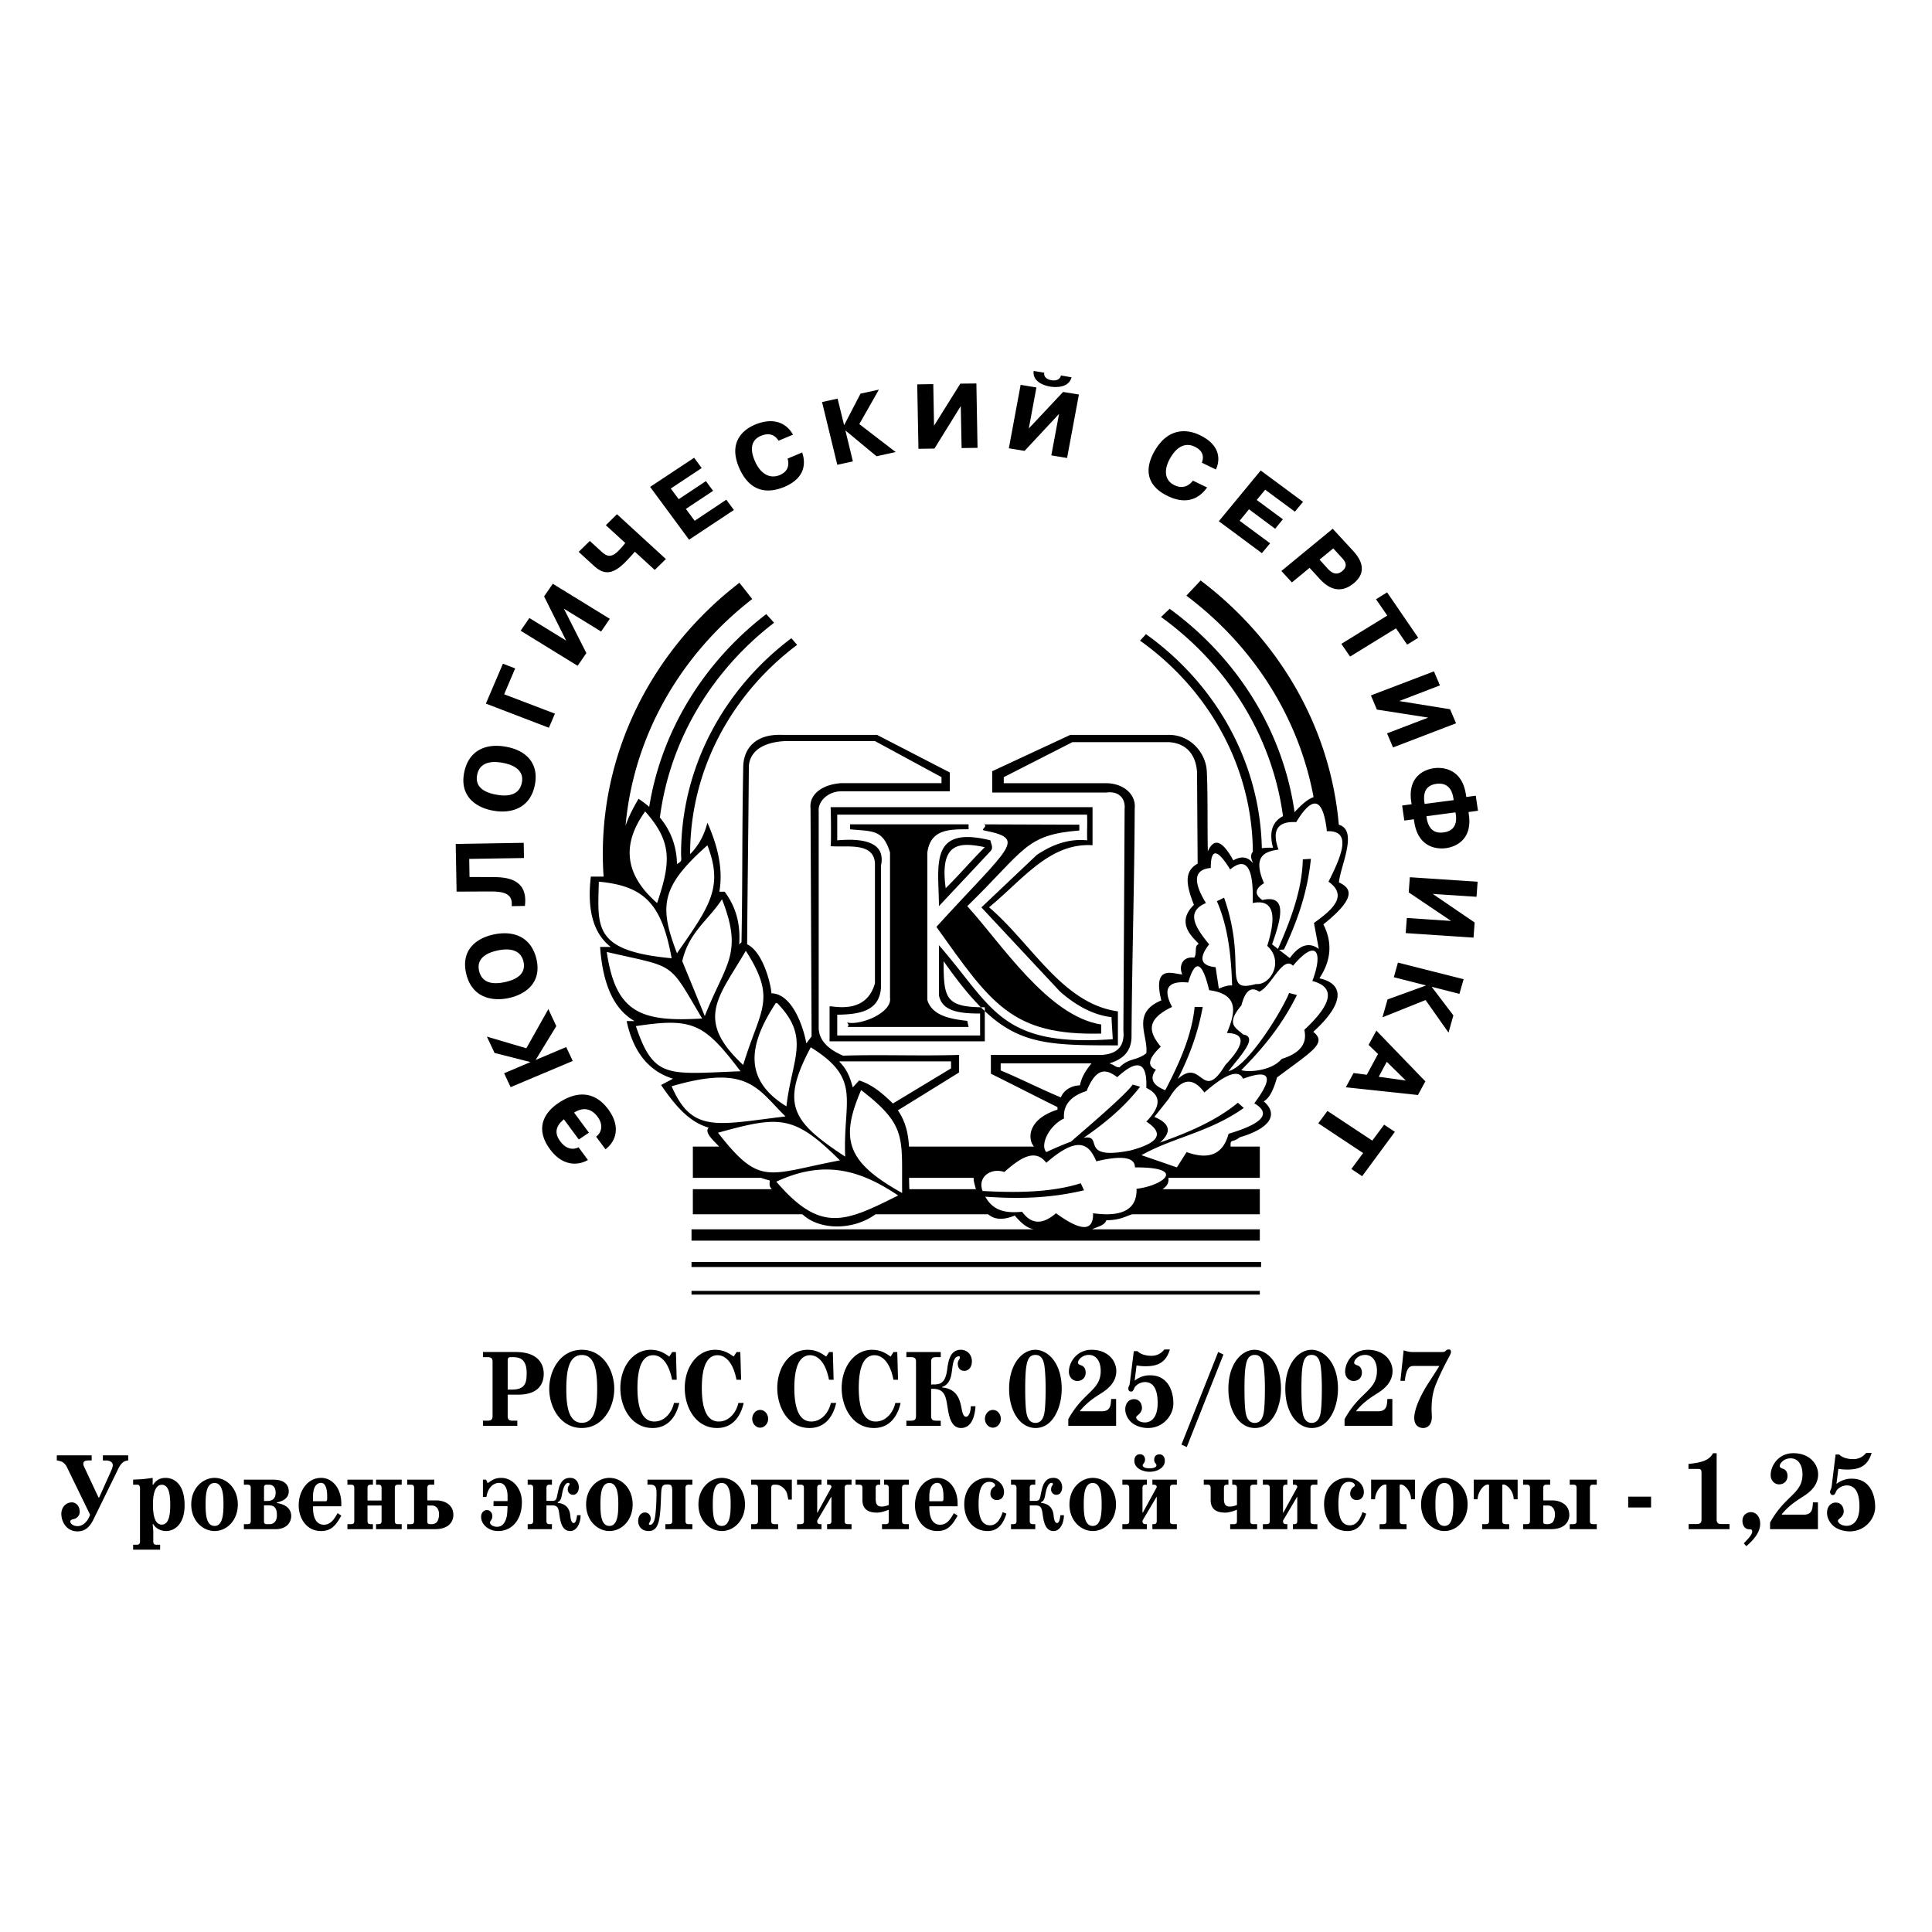 <svg xmlns="http://www.w3.org/2000/svg" width="2500" height="2500" viewBox="0 0 192.756 192.756"><g fill-rule="evenodd" clip-rule="evenodd"><path fill="#fff" d="M0 0h192.756v192.756H0V0z"/><path d="M50.653 138.639v-2.883c0-.215.033-.35.305-.354h.185c.618.004 1.402.1 1.402 1.594 0 .85-.079 1.643-1.45 1.643h-.442zm0 .507h1.031c2.063 0 2.564-1.102 2.564-2.082 0-.879-.461-2.174-2.812-2.174h-3.25v.512h.46c.302 0 .498.072.498.449v5.438c0 .381-.196.453-.498.453h-.46v.51h3.427v-.51h-.463c-.302 0-.498-.072-.498-.453v-2.143h.001zM56.501 138.566c0-1.814.256-3.377 1.557-3.377 1.11 0 1.521 1.148 1.521 3.377 0 1.383-.098 3.387-1.521 3.387-1.458 0-1.557-2.027-1.557-3.387zm-1.703 0c0 1.865 1.146 3.906 3.244 3.906 2.096 0 3.242-2.041 3.242-3.906 0-1.885-1.135-3.898-3.242-3.898-2.109 0-3.244 2.014-3.244 3.898zM67.771 139.969c-.226 1.045-.912 2.504-2.656 2.504-2.125 0-3.222-2.049-3.222-3.984 0-2.17 1.312-3.82 3.016-3.82.727 0 1.265.234 1.864.68l.292-.457h.372l.079 2.768h-.462c-.374-1.914-1.222-2.449-1.889-2.449-.9 0-1.567.859-1.567 3.268 0 2.062.498 3.346 1.685 3.346 1.021 0 1.744-.877 1.96-1.854h.528v-.002zM74.197 139.969c-.227 1.045-.912 2.504-2.653 2.504-2.128 0-3.226-2.049-3.226-3.984 0-2.17 1.312-3.82 3.018-3.82.725 0 1.263.234 1.861.68l.292-.457h.373l.08 2.768h-.462c-.37-1.914-1.224-2.449-1.891-2.449-.901 0-1.568.859-1.568 3.268 0 2.062.501 3.346 1.688 3.346 1.018 0 1.744-.877 1.959-1.854h.529v-.002zM75.843 140.668c.431 0 .795.391.795.891 0 .475-.365.881-.795.881-.44 0-.792-.418-.792-.881 0-.491.351-.891.792-.891zM83.425 139.969c-.223 1.045-.909 2.504-2.656 2.504-2.125 0-3.22-2.049-3.22-3.984 0-2.17 1.312-3.82 3.016-3.82.727 0 1.263.234 1.861.68l.294-.457h.373l.077 2.768h-.46c-.373-1.914-1.225-2.449-1.889-2.449-.901 0-1.57.859-1.57 3.268 0 2.062.5 3.346 1.687 3.346 1.018 0 1.742-.877 1.959-1.854h.528v-.002zM89.853 139.969c-.225 1.045-.911 2.504-2.656 2.504-2.125 0-3.222-2.049-3.222-3.984 0-2.17 1.312-3.82 3.016-3.82.727 0 1.266.234 1.865.68l.291-.457h.373l.079 2.768h-.459c-.374-1.914-1.225-2.449-1.892-2.449-.901 0-1.568.859-1.568 3.268 0 2.062.501 3.346 1.685 3.346 1.02 0 1.744-.877 1.962-1.854h.526v-.002zM93.859 134.891v.512H93.4c-.302 0-.5.072-.5.449v2.277h.158c.655 0 1.213-.035 1.423-1.357.104-.693.193-2.104 1.377-2.104.608 0 1.107.461 1.107 1.15 0 .643-.381.953-.743.953-.512 0-.667-.4-.667-.73 0-.098.03-.213.079-.297.049-.098.136-.199.136-.301 0-.096-.049-.123-.098-.123h-.039c-.61.051-.569 1.086-.724 1.854-.128.643-.424 1.039-.912 1.199v.057c1.516.123 1.783 1.273 1.93 2.051.079.396.167.871.459.871.248 0 .462-.439.468-1.049h.471c-.129 1.928-.977 2.17-1.447 2.17-.942 0-1.179-1.111-1.295-1.795-.215-1.25-.215-2.184-1.685-2.111v2.723c0 .381.199.453.5.453h.459v.51H90.43v-.51h.46c.305 0 .5-.072.5-.453v-5.438c0-.377-.196-.449-.5-.449h-.46v-.512h3.429zM99.062 140.668c.43 0 .791.391.791.891 0 .475-.361.881-.791.881-.441 0-.795-.418-.795-.881.001-.491.354-.891.795-.891zM103.303 141.963c-.695 0-.859-.719-.92-1.162-.068-.498-.098-1.328-.098-2.215 0-1.348.059-1.91.107-2.229.088-.559.242-1.178.91-1.178.588 0 .814.467.912 1.178.029.24.109.9.109 2.229 0 .461-.01 1.576-.1 2.215-.057.443-.223 1.162-.92 1.162zm.017.51c1.748 0 2.607-2.082 2.607-3.906 0-2.715-1.479-3.898-2.633-3.898-1.293 0-2.615 1.387-2.615 3.898.001 2.322 1.155 3.906 2.641 3.906zM106.584 141.59c1.512-2.75 3.234-2.844 3.234-4.818 0-.92-.43-1.592-1.174-1.592-.734 0-1.1.555-1.1.764 0 .223.285.23.482.354.164.109.291.311.291.656 0 .482-.344.826-.842.826-.449 0-.832-.389-.832-.922 0-.914.754-2.189 2.264-2.189 1.637 0 2.467 1.104 2.467 2.113 0 1.107-.805 1.756-1.361 2.129-.645.42-1.459.885-2.254 1.84v.051h2.227c.295 0 .486-.1.596-.207.234-.229.256-.604.275-1.02h.498v2.678h-4.771v-.663zM113.209 137.727h.029a2.372 2.372 0 0 1 1.512-.512c1.771 0 2.318 1.559 2.318 2.811 0 1.166-1 2.447-2.537 2.447-.531 0-1.264-.166-1.734-.643-.197-.205-.529-.639-.529-1.215 0-.721.48-1.021.854-1.021.627 0 .814.527.814.914a.705.705 0 0 1-.09.305c-.166.348-.49.422-.49.607 0 .17.293.498.871.498.482 0 1.273-.309 1.273-1.941 0-1.723-.676-2.088-1.264-2.088-.439 0-.951.281-1.084.648-.041.102-.121.303-.297.303s-.283-.107-.283-.314c0-.199.117-.225.154-.562l.395-3.16h.363c.037.039.43.465 1.393.465.408 0 .891-.127 1.291-.631h.549c-.412 1.396-1.322 1.672-2.449 1.672-.297 0-.609-.033-.873-.08l-.186 1.497zM117.873 144.127l3.664-9.236.527.25-3.662 9.232-.529-.246zM125.184 141.963c-.697 0-.865-.719-.924-1.162-.07-.498-.098-1.328-.098-2.215 0-1.348.057-1.91.109-2.229.088-.559.242-1.178.912-1.178.586 0 .809.467.908 1.178.027.24.109.9.109 2.229 0 .461-.012 1.576-.098 2.215-.059.443-.225 1.162-.918 1.162zm.015.51c1.746 0 2.605-2.082 2.605-3.906 0-2.715-1.479-3.898-2.633-3.898-1.295 0-2.615 1.387-2.615 3.898.001 2.322 1.155 3.906 2.643 3.906zM130.863 141.963c-.693 0-.863-.719-.92-1.162-.07-.498-.1-1.328-.1-2.215 0-1.348.059-1.91.107-2.229.09-.559.244-1.178.912-1.178.588 0 .812.467.912 1.178.027.24.107.9.107 2.229 0 .461-.01 1.576-.1 2.215-.054.443-.22 1.162-.918 1.162zm.02.51c1.744 0 2.607-2.082 2.607-3.906 0-2.715-1.48-3.898-2.635-3.898-1.295 0-2.619 1.387-2.619 3.898 0 2.322 1.159 3.906 2.647 3.906zM134.148 141.59c1.504-2.75 3.23-2.844 3.23-4.818 0-.92-.43-1.592-1.176-1.592-.734 0-1.098.555-1.098.764 0 .223.283.23.479.354.166.109.295.311.295.656 0 .482-.342.826-.842.826-.451 0-.832-.389-.832-.922 0-.914.75-2.189 2.262-2.189 1.639 0 2.469 1.104 2.469 2.113 0 1.107-.803 1.756-1.361 2.129-.648.42-1.461.885-2.254 1.84v.051h2.227c.291 0 .486-.1.596-.207.234-.229.254-.604.275-1.02h.498v2.678h-4.768v-.663zM139.719 137.77l.324-3.051c.264.092.561.172.863.172h2.979c.469 0 .273-.254.688-.254.086 0 .191.055.191.24 0 .324-.43.736-1.408 3.002-.324.73-.527 1.502-.527 2.75 0 .248.027.502.027.744 0 .775-.432 1.1-.854 1.1-.312 0-.9-.143-.9-1.008 0-1.121.961-2.787 1.412-3.473.902-1.395 1.029-1.598 1.086-1.709h-2.52c-.303 0-.752-.031-.92 1.486h-.441v.001zM11.106 146.705c.125-.287.147-.453.147-.508 0-.408-.431-.486-.725-.486h-.264v-.512h2.528v.512c-.639.035-.882.596-1.099 1.053l-2.381 4.855c-.37.764-.87 1.168-1.567 1.168-1.127 0-1.625-.977-1.625-1.75 0-.699.509-1.145 1.037-1.145.46 0 .795.391.795.957 0 .34-.265.605-.509.686-.139.047-.431.064-.431.275 0 .182.272.453.732.453.558 0 1.04-.52 1.244-1.137l-2.341-4.809a1.224 1.224 0 0 0-.441-.465 1.894 1.894 0 0 0-.539-.143v-.512h3.478v.512h-.311c-.509 0-.52.23-.52.346 0 .131.041.195.087.303l1.431 3.053h.058l1.216-2.706zM16.142 148.137c.708 0 .843.967.843 1.98 0 1.021-.136 1.994-.843 1.994-.814 0-.879-1.287-.879-1.994-.001-.299-.022-1.98.879-1.98zm-2.861-.51v.5h.403c.226 0 .283.186.283.359v5.307c0 .238-.098.324-.332.324h-.354v.496h2.694v-.496h-.351c-.233 0-.332-.086-.332-.324v-1.064l-.06-.662h.06c.272.465.803.686 1.26.686.896 0 1.864-.725 1.864-2.559 0-2.457-1.363-2.746-1.88-2.746-.647 0-1.021.303-1.244.68h-.06v-.68c-.49.068-.678.09-.904.117-.388.037-.388.017-1.047.062zM20.512 150.098c0-.898.049-2.141.893-2.141.882 0 .89 1.424.89 2.141 0 .947-.068 2.145-.89 2.145-.843-.001-.893-1.218-.893-2.145zm-1.431 0c0 1.682 1.205 2.654 2.324 2.654 1.244 0 2.322-1.084 2.322-2.654 0-1.572-1.078-2.65-2.322-2.65-1.119-.001-2.324.976-2.324 2.65zM26.342 149.752v-1.398c0-.191.168-.227.255-.227h.224c.218 0 .678.062.678.814 0 .379-.146.811-.825.811h-.332zm-2.009-2.125v.5h.354c.234 0 .332.084.332.33v3.287c0 .246-.098.322-.332.322h-.354v.5h3.155c1.243 0 1.567-.822 1.567-1.301 0-.553-.324-1.139-1.429-1.307v-.055c.656-.152 1.183-.457 1.183-1.107 0-.297-.079-1.17-1.556-1.17h-2.92v.001zm2.009 2.559h.44c.645 0 .844.318.844.998 0 .77-.512.883-.708.883h-.292c-.139 0-.286-.037-.286-.266v-1.615h.002zM31.23 149.777v-.457c0-1.158.492-1.375.805-1.375.625 0 .607 1.213.607 1.359 0 .322.011.473-.158.473H31.23zm2.449 1.188c-.33.605-.694 1.158-1.369 1.158-.501 0-1.11-.334-1.08-1.84h2.822v-.27c0-1.506-.871-2.566-2.017-2.566-1.364 0-2.234 1.32-2.234 2.732 0 1.299.772 2.572 2.223 2.572.859 0 1.39-.352 2.027-1.541l-.372-.245zM37.206 147.627v.5h-.204c-.237 0-.335.084-.335.33v1.252h1.402v-1.252c0-.246-.096-.33-.332-.33h-.218v-.5h2.558v.5h-.354c-.234 0-.332.084-.332.33v3.287c0 .246.098.322.332.322h.354v.5h-2.558v-.5h.218c.236 0 .332-.076.332-.322v-1.537h-1.402v1.537c0 .246.098.322.335.322h.204v.5h-2.545v-.5h.351c.237 0 .335-.076.335-.322v-3.287c0-.246-.098-.33-.335-.33h-.351v-.5h2.545zM42.636 150.207h.498c.177 0 .667.131.667.887 0 .283-.079.641-.253.801a.739.739 0 0 1-.433.172h-.175c-.158 0-.305-.039-.305-.234v-1.626h.001zm-2.01-2.58v.5h.352c.237 0 .335.084.335.33v3.287c0 .246-.098.322-.335.322h-.352v.5h2.752c1.608 0 1.854-.967 1.854-1.41 0-1.219-1.157-1.461-1.677-1.461h-.919v-1.238c0-.246.098-.33.334-.33h.352v-.5h-2.696zM48.182 149.352v-1.725h.313l.158.342h.005c.297-.176.61-.521 1.345-.521 1.165 0 2.066 1.072 2.066 2.412 0 1.92-1.117 2.893-2.36 2.893-.999 0-1.707-.678-1.707-1.418 0-.455.305-.674.58-.674.286 0 .539.254.539.598 0 .045 0 .094-.011.135-.038.275-.226.352-.226.518 0 .164.267.416.697.416.265 0 .647-.094.871-.682.147-.379.158-.648.188-1.375h-1.402v-.506h1.402v-.533c0-.311-.087-1.285-.852-1.285-.49 0-1.1.389-1.257 1.406h-.349v-.001zM55.067 147.627v.5h-.214c-.235 0-.333.084-.333.33v1.285h.536c.55 0 .433-.199.689-1.217.272-1.092.939-1.078 1.156-1.078.517 0 .85.406.85.961 0 .27-.137.727-.588.727a.519.519 0 0 1-.517-.531c0-.117.029-.27.105-.381.03-.041.079-.086.079-.145 0-.055-.027-.133-.136-.133-.071 0-.343.012-.542.766-.136.52-.106 1.006-.506 1.158v.076c.487.043 1.126.27 1.244 1.182.027.25.068.826.354.826.215 0 .291-.457.332-.779h.354c-.011.881-.433 1.578-1.029 1.578-.893 0-1.01-1.072-1.108-1.764-.089-.629-.226-.795-.727-.795h-.546v1.551c0 .246.098.322.333.322h.214v.5h-2.419v-.5h.215c.234 0 .332-.076.332-.322v-3.287c0-.246-.098-.33-.332-.33h-.215v-.5h2.419zM59.906 150.098c0-.898.052-2.141.893-2.141.878 0 .889 1.424.889 2.141 0 .947-.067 2.145-.889 2.145-.841-.001-.893-1.218-.893-2.145zm-1.428 0c0 1.682 1.203 2.654 2.321 2.654 1.244 0 2.321-1.084 2.321-2.654 0-1.572-1.078-2.65-2.321-2.65-1.119-.001-2.321.976-2.321 2.65zM69.077 147.627v.5h-.351c-.237 0-.335.084-.335.33v3.287c0 .246.098.322.335.322h.351v.5h-2.694v-.5h.354c.234 0 .332-.076.332-.322v-2.998c0-.609-.158-.641-.499-.641-.677 0-.572.369-.647 1.908-.079 1.6-.215 2.738-1.184 2.738-.768 0-1.069-.52-1.069-1 0-.549.332-.852.675-.852.294 0 .579.219.579.623 0 .066-.021.133-.041.197-.046.133-.145.27-.145.346 0 .045.077.066.125.066.316 0 .438-.52.46-.609.146-.674.177-2.084.177-2.504 0-.371.011-.893-.568-.893h-.333v-.5h4.478v.002zM71.116 150.098c0-.898.048-2.141.889-2.141.885 0 .893 1.424.893 2.141 0 .947-.067 2.145-.893 2.145-.84-.001-.889-1.218-.889-2.145zm-1.432 0c0 1.682 1.206 2.654 2.321 2.654 1.247 0 2.324-1.084 2.324-2.654 0-1.572-1.077-2.65-2.324-2.65-1.115-.001-2.321.976-2.321 2.65zM79.002 147.627v1.99h-.353c-.106-.504-.106-.773-.419-1.092-.395-.412-.745-.398-.884-.398h-.126c-.296.01-.275.281-.275.398v3.219c0 .246.099.322.333.322h.354v.5h-2.694v-.5h.354c.234 0 .333-.076.333-.322v-3.287c0-.246-.098-.33-.333-.33h-.354v-.5h4.064zM81.961 147.627v.5h-.101c-.23 0-.328.084-.328.33v2.465h.027l1.393-2.539v-.029c0-.131-.079-.227-.335-.227h-.098v-.5h2.438v.5h-.351c-.235 0-.335.084-.335.33v3.287c0 .246.1.322.335.322h.351v.5h-2.438v-.5h.098c.237 0 .335-.076.335-.322v-2.402h-.022l-1.398 2.369v.033c0 .246.098.322.328.322h.102v.5H79.52v-.5h.354c.237 0 .332-.076.332-.322v-3.287c0-.246-.094-.33-.332-.33h-.354v-.5h2.441zM87.82 147.627v.5h-.12c-.233 0-.332.084-.332.33v1.059c0 .551.147.795.599.795.234 0 .509-.072.705-.164v-1.689c0-.246-.098-.33-.334-.33h-.136v-.5h2.479v.5h-.354c-.233 0-.332.084-.332.33v3.287c0 .246.099.322.332.322h.354v.5h-2.684v-.5h.34c.256 0 .334-.076.334-.322v-1.121c-.577.232-.939.291-1.165.291-1.137 0-1.461-.562-1.461-1.26v-1.197c0-.246-.095-.33-.332-.33h-.353v-.5h2.46v-.001zM92.719 149.777v-.457c0-1.158.49-1.375.803-1.375.626 0 .607 1.213.607 1.359 0 .322.011.473-.155.473h-1.255zm2.448 1.188c-.333.605-.695 1.158-1.372 1.158-.498 0-1.105-.334-1.075-1.84h2.819v-.27c0-1.506-.871-2.566-2.017-2.566-1.361 0-2.234 1.32-2.234 2.732 0 1.299.775 2.572 2.223 2.572.863 0 1.394-.352 2.027-1.541l-.371-.245zM100.41 151.018c-.441 1.436-1.188 1.734-1.881 1.734-1.334 0-2.324-1.031-2.324-2.686 0-1.463.941-2.619 2.324-2.619.908 0 1.643.602 1.643 1.424 0 .373-.203.791-.703.791-.424 0-.656-.311-.656-.629 0-.258.105-.508.312-.658.09-.062.158-.098.158-.205 0-.109-.18-.326-.588-.326-.893 0-1.062 1.176-1.062 2.223 0 1.09.211 2.113 1.148 2.113.676 0 1.037-.645 1.256-1.314l.373.152zM103.289 147.627v.5h-.215c-.234 0-.336.084-.336.33v1.285h.543c.547 0 .43-.199.686-1.217.271-1.092.939-1.078 1.154-1.078.52 0 .852.406.852.961 0 .27-.137.727-.588.727a.52.52 0 0 1-.518-.531c0-.117.027-.27.105-.381.031-.041.08-.086.08-.145 0-.055-.031-.133-.139-.133-.066 0-.344.012-.537.766-.139.52-.107 1.006-.508 1.158v.076c.486.043 1.127.27 1.244 1.182.025.25.066.826.352.826.217 0 .293-.457.334-.779h.35c-.01.881-.43 1.578-1.027 1.578-.891 0-1.01-1.072-1.109-1.764-.086-.629-.225-.795-.723-.795h-.551v1.551c0 .246.102.322.336.322h.215v.5h-2.42v-.5h.215c.234 0 .332-.076.332-.322v-3.287c0-.246-.098-.33-.332-.33h-.215v-.5h2.42zM108.127 150.098c0-.898.053-2.141.895-2.141.881 0 .889 1.424.889 2.141 0 .947-.064 2.145-.889 2.145-.842-.001-.895-1.218-.895-2.145zm-1.428 0c0 1.682 1.205 2.654 2.322 2.654 1.242 0 2.322-1.084 2.322-2.654 0-1.572-1.08-2.65-2.322-2.65-1.117-.001-2.322.976-2.322 2.65zM114.42 147.627v.5h-.098c-.236 0-.336.084-.336.33v2.465h.031l1.391-2.539v-.029c0-.131-.076-.227-.332-.227h-.102v-.5h2.441v.5h-.354c-.234 0-.332.084-.332.33v3.287c0 .246.098.322.332.322h.354v.5h-2.441v-.5h.102c.232 0 .332-.076.332-.322v-2.402h-.02l-1.402 2.369v.033c0 .246.1.322.336.322h.098v.5h-2.441v-.5h.354c.234 0 .332-.076.332-.322v-3.287c0-.246-.098-.33-.332-.33h-.354v-.5h2.441zm-1.244-1.881c0-.436.23-.654.574-.654.297 0 .492.23.492.529a.602.602 0 0 1-.078.299c-.049.088-.158.18-.158.277 0 .09.088.297.686.297.611 0 .686-.207.686-.297 0-.119-.094-.189-.156-.277a.598.598 0 0 1-.066-.299c0-.227.088-.367.254-.465.391-.158.805.023.805.59 0 .705-.768 1.094-1.521 1.094-.635 0-1.518-.319-1.518-1.094zM122.559 147.627v.5h-.115c-.234 0-.332.084-.332.33v1.059c0 .551.143.795.596.795a1.8 1.8 0 0 0 .705-.164v-1.689c0-.246-.1-.33-.332-.33h-.139v-.5h2.482v.5h-.357c-.23 0-.33.084-.33.33v3.287c0 .246.1.322.33.322h.357v.5h-2.688v-.5h.344c.256 0 .332-.076.332-.322v-1.121c-.576.232-.939.291-1.166.291-1.133 0-1.457-.562-1.457-1.26v-1.197c0-.246-.102-.33-.336-.33h-.352v-.5h2.458v-.001zM128.438 147.627v.5h-.098c-.234 0-.332.084-.332.33v2.465h.031l1.389-2.539v-.029c0-.131-.078-.227-.334-.227h-.098v-.5h2.438v.5h-.35c-.238 0-.336.084-.336.33v3.287c0 .246.098.322.336.322h.35v.5h-2.438v-.5h.098c.236 0 .334-.076.334-.322v-2.402h-.021l-1.398 2.369v.033c0 .246.098.322.332.322h.098v.5h-2.441v-.5h.354c.238 0 .334-.076.334-.322v-3.287c0-.246-.096-.33-.334-.33h-.354v-.5h2.44zM136.305 151.018c-.439 1.436-1.186 1.734-1.879 1.734-1.334 0-2.322-1.031-2.322-2.686 0-1.463.939-2.619 2.322-2.619.908 0 1.646.602 1.646 1.424 0 .373-.207.791-.705.791-.424 0-.658-.311-.658-.629 0-.258.107-.508.312-.658.09-.062.154-.098.154-.205 0-.109-.174-.326-.584-.326-.893 0-1.059 1.176-1.059 2.223 0 1.09.207 2.113 1.145 2.113.68 0 1.041-.645 1.256-1.314l.372.152zM141.174 147.627v1.957h-.391c-.012-.816-.645-1.457-.998-1.471h-.051c-.078 0-.088 0-.088.123v3.508c0 .246.098.322.334.322h.352v.5h-2.691v-.5h.348c.24 0 .338-.076.338-.322v-3.508c0-.1-.023-.123-.082-.123h-.057c-.49.039-.988.82-1 1.471h-.391v-1.957h4.377zM143.213 150.098c0-.898.049-2.141.893-2.141.879 0 .891 1.424.891 2.141 0 .947-.07 2.145-.891 2.145-.844-.001-.893-1.218-.893-2.145zm-1.432 0c0 1.682 1.203 2.654 2.324 2.654 1.244 0 2.318-1.084 2.318-2.654 0-1.572-1.074-2.65-2.318-2.65-1.121-.001-2.324.976-2.324 2.65zM151.414 147.627v1.957h-.393c-.008-.816-.645-1.457-1.002-1.471h-.045c-.08 0-.088 0-.088.123v3.508c0 .246.098.322.332.322h.354v.5h-2.697v-.5h.354c.234 0 .332-.076.332-.322v-3.508c0-.1-.016-.123-.076-.123h-.061c-.488.039-.99.82-1 1.471h-.389v-1.957h4.379zM153.971 150.207h.498c.178 0 .668.131.668.887 0 .283-.08.641-.254.801a.742.742 0 0 1-.436.172h-.174c-.158 0-.303-.039-.303-.234v-1.626h.001zm-2.01-2.58v.5h.354c.234 0 .332.084.332.33v3.287c0 .246-.098.322-.332.322h-.354v.5h2.754c1.607 0 1.854-.967 1.854-1.41 0-1.219-1.158-1.461-1.678-1.461h-.92v-1.238c0-.246.1-.33.332-.33h.355v-.5h-2.697zm4.652 0v.5h.355c.232 0 .33.084.33.33v3.287c0 .246-.098.322-.33.322h-.355v.5h2.697v-.5h-.354c-.234 0-.332-.076-.332-.322v-3.287c0-.246.098-.33.332-.33h.354v-.5h-2.697zM162.445 150.402h2.282v-1.082h-2.282v1.082zM168.461 146.064c1.115-.137 2.027-.275 2.449-1.078h.361v6.613c0 .391.197.455.502.455h.783v.512h-4.078v-.512h.785c.303 0 .498-.064.498-.455v-4.629c0-.441-.174-.414-.42-.414h-.881v-.492h.001zM173.984 153.979c.246-.275.834-.824.834-1.162 0-.25-.158-.238-.283-.238-.434 0-.689-.367-.689-.844 0-.666.543-.869.836-.869.459 0 .932.371.932 1.164 0 .92-.754 1.686-1.383 2.234l-.247-.285zM176.6 151.91c1.512-2.752 3.234-2.855 3.234-4.822 0-.92-.43-1.59-1.176-1.59-.732 0-1.094.547-1.094.754 0 .232.279.242.477.357.168.109.297.318.297.652 0 .488-.344.834-.846.834-.451 0-.832-.393-.832-.924 0-.92.754-2.186 2.264-2.186 1.637 0 2.469 1.105 2.469 2.109 0 1.105-.803 1.754-1.359 2.123-.648.424-1.463.893-2.254 1.84v.061H180c.297 0 .492-.102.6-.205.236-.23.254-.611.275-1.021h.5v2.674H176.6v-.656zM183.225 148.031h.027a2.401 2.401 0 0 1 1.51-.502c1.775 0 2.324 1.559 2.324 2.822 0 1.158-1 2.436-2.539 2.436-.527 0-1.266-.166-1.736-.643-.193-.201-.527-.635-.527-1.209 0-.729.482-1.023.852-1.023.629 0 .814.525.814.912a.679.679 0 0 1-.088.303c-.166.352-.49.422-.49.607 0 .176.295.498.875.498.475 0 1.27-.303 1.27-1.939 0-1.723-.674-2.092-1.262-2.092-.441 0-.951.285-1.09.648-.037.104-.115.309-.291.309-.18 0-.285-.117-.285-.314 0-.195.117-.232.158-.566l.389-3.162h.363c.039.047.432.461 1.393.461.41 0 .891-.121 1.293-.619h.549c-.414 1.391-1.324 1.662-2.451 1.662a6.24 6.24 0 0 1-.871-.072l-.187 1.483zM84.557 102.457h12.078c-.044-.205-.087-.396-.131-.604-1.842-.203-3.516-.572-3.981-2.076V85.049c.321-2.346 2.234-2.311 4.112-2.311v-.493H84.813v.493c2.17.233 3.253-.062 3.984 2.311v14.492c.234 1.463-2.789 2.719-4.145 2.496-.361-.06.207.129-.095.42z"/><path d="M98.174 82.246c3.17 0 6.336.033 9.51.033v.58c-5.416.43-5.381 1.9-11.18 7.549 3.35 3.658 8.045 10.997 13.365 11.807v.904c-8.938.219-10.996-3.008-16.445-10.646 7.466-8.194 9.062-8.766 4.734-9.626-.361-.067.447-.408.016-.601z"/><path d="M114.332 63.269c6.869 4.907 11.377 12.644 11.562 21.358.309-.046.68-.065 1.115-.043-.408-1.546-.08-2.602.996-3.155-1.092-8.077-5.631-15.161-12.168-19.873l.859-.816c6.652 4.844 11.287 12.062 12.465 20.294.752-.838 1.389-1.342 1.895-1.503-1.506-8.098-6.146-15.194-12.693-20.103l1.424-1.514c7.723 5.83 12.926 14.527 13.787 24.371 1.967.559.148 4.134.01 5.753 1.299.593 1.729 1.571-1.551 4.186.92 1.795.791 3.593-.398 5.381 2.473.545 2.562 2.469-.611 5.34 1.41 1.125-.09 1.91-3.613 4.551-.309 1.045-.66 2.006-1.328 2.385 1.461 1.252.736 2.67-2.393 3.586-.74.607-.957.08-.91.926h2.912v3.121h-9.125c.068.463-.127.842-.59 1.131h9.715v2.502h-12.725c-.742.225-1.162.572-2.6.602-.133.545-1.061.691-1.4.9h16.725v1.133H68.993v-1.133h34.167c-.723-.115-1.33-.686-1.918-1.373-1.232.51-2.062.377-2.652-.129H87.352c-2.226 1.629-5.582 1.615-7.296 0h-10.93v-2.502h7.876c-.286-.33-.212-.447-.212-.875a8.22 8.22 0 0 1-.865-.256h-6.798v-3.121h2.615c-.422-.49-1.546-1.396-1.031-1.887-2.031-.576-3.435-2.332-4.757-4.254.397-.211.792-.416 1.192-.631-2.425-.742-3.965-2.672-4.627-5.75h.792c-2.025-1.139-3.173-3.6-3.438-7.397h1.056c-1.717-1.336-2.376-3.668-1.981-7.013h1.274a32.83 32.83 0 0 1-.079-2.272c0-10.895 5.326-20.656 13.629-27.047l1.281 1.622c-7.064 5.471-11.821 13.524-12.641 22.607.313-.895.762-1.779 1.298-2.678.38.262.738.528 1.061.809 1.25-7.724 5.544-14.511 11.678-19.233l.782.863c-6.148 4.728-10.385 11.626-11.395 19.435 1.104 1.325 1.673 2.876 1.707 4.64.574-.326.408-.381.408-1.018 0-8.698 4.311-16.477 11.003-21.514l.574.664c-6.496 4.88-10.674 12.418-10.674 20.85v.029c.819-.819 1.399-1.858 1.723-3.138 1.016 2.297 1.589 4.589 1.192 6.889h.53c1.296 1.746 1.562 3.497 1.451 5.261.076-.074.15-.15.229-.221.123-7.214.038-10.154.171-17.441.011-1.849 1.179-3.337 3.832-3.25h9.514l7.267 3.753v1.877H83.928c-1.279.005-2.343.969-2.247 2.006v21.619c.038 1.404 1.233 2.24 2.436 2.752 3.783-.127 7.786.049 11.572-.078v1.752c-2.036 1.26-4.072 2.523-6.107 3.779.781 1.141 1.034 2.336 1.11 3.615h12.468c-.67-.775-.617-2.754 2.35-3.682-.006-.09-.006-.17-.006-.254-3.545-1.766-2.711-1.369-6.643-3.334v-1.877h11.104c1.227-.088 2.291-.619 2.115-2.451.043-7.596.086-14.49.123-22.097.088-.871-.42-1.82-1.852-1.625H98.992v-2.128l7.799-3.628h9.775c2.264-.021 3.756 1.856 3.838 3.647.111 2.292.047 5.658.102 7.974.609-1.388 1.455-1.092 2.539.903.789-.457 1.426-.371 1.934.245v-.065c-.207-.452-.207-.792.018-1.032-.068-8.597-4.475-16.244-11.254-21.07l.589-.65zm-7.334 10.774h9.609c2.17.136 2.75 1.769 2.822 2.999.018 3.043.039 6.08.061 9.123-1.416.781-1.121 2.186-.373 4.115-2.254 2.178.83 3.86.42 3.938-.387.183-.102.917-.387 1.325-1.203-.155-1.562.893-1.193 1.67-.764.023-3.033-1.147-2.092 2.598-3.051 1.268-1.271 3.545-1.5 5.275-.992.773-1.701.434-2.664 1.396-.43.02-.482-.23-1.02-.387.812-.258 2.133-.783 2.211-2.555.043-7.598.287-15.316.318-22.903.145-1.329-1.088-2.562-3.051-2.496h-10.014v-.604l6.853-3.494zm1.902 32.049h-9.062v.705c2.143.898 3.859 1.793 6.002 2.693.316-.801 1.164-1.201 1.902-1.201.176-.832.557-1.459 1.158-2.197zm-14.015-.199H83.711c.876.869 1.127 1.73 1.372 2.598.212-.232.419-.467.634-.695 1.439.463 2.46 1.428 3.37 2.299l5.799-3.502v-.7h-.001zm-7.59-31.956h-8.957c-2.599.137-3.557 1.288-3.625 2.521-.038 5.726-.133 12.026-.171 17.758 1.548.724 2.354 3.857 2.425 4.884 2.216.068 3.269 3.736 3.481 4.996l.525-.693c-.036-7.59-.068-15.186-.106-22.764-.142-1.337 1.091-2.365 3.056-2.504h10.011v-.599l-6.639-3.599zm-9.729 26.168a.752.752 0 0 0-.163-.035c-2.806 4.266-3.185 7.701 1.058 10.311.553-4.783 2.422-6.846-.895-10.276zm-5.533-10.386c-1.323 2.06-3.312 3.271-3.965 6.18.751 1.818 1.499 3.648 2.248 5.474 2.101-5.308 3.853-6.181 1.717-11.654zm28.172 27.209c1.557-1.379 3.062-2.395 4.184-.916 3.279-2.855 4.295-1.781 4.99-.148 2.572-.611 3.855-.41 3.855.607 5.291-.029 2.766 1.834.16 2.135.062 2.027-1.389 2.852-4.34 2.438.053 1.834-1.186 1.834-3.699 0-1.34 1.17-2.467 1.115-3.381-.146-1.445.127-2.816.035-3.672-1.506 3.104.219 6.309.205 9.85-.637-.129-.279-.191-.42-.324-.699-2.949.922-6.322.955-9.793.77-.541-1.373.805-2.353 2.17-1.898zm4.184-1.985c-.646-.713.271-2.643 1.768-3.352-.105-1.32.646-2.234 2.254-2.744 1.021-2.498 2.041-2.139 3.055-1.375 2.041-1.877 3.006-1.525 2.9 1.068 1.5.715 1.5 1.836 0 3.361 1.824 1.17 1.285 2.127-1.611 2.889-5.209 1.014-2.551-1.635-4.641-1.27 2.059-1.41 4.01-3.008 5.639-5.098a25.325 25.325 0 0 0-.748-.213c-.713 1.098-6.18 5.68-6.145 5.691-.622.225-1.424.565-2.471 1.043zm10.779-3.507c1.568.641 1.764 1.492.568 2.553 2.918-1.027 5.65-2.221 7.77-3.971.234.207.352.318.586.523-3.436 2.439-6.982 2.906-10.211 4.711 1.182.404 2.359.812 3.535 1.219.33-.514.646-1.018.973-1.527 2.25.814 3.645.203 4.186-1.828 3.426-1.016 4.289-2.031 2.566-3.039 1.986-2.652 1.609-3.463-1.123-2.449-.432-.961-1.717-.51-3.857 1.373-1.182-1.621-2.361-1.42-3.541.607-.485.613-.97 1.226-1.452 1.828zm.643-7.01c-1.072-1.32-1.668-2.637 1.127-3.963-.961-1.824-.424-2.637 1.611-2.436.695-2.389 1.393-2.136 2.09.764 3.012.398 2.629 2.227 1.77 4.271 1.869.043 1.822 1.109-.162 3.195-2.342 3.881-2.287-.842-4.74 1.4 1.092-2.158 2-4.475 2.488-7.195h-.807c-.271 2.775-1.475 5.537-2.93 8.307-1.283-.504-1.59-1.182-.926-2.053-.918-.359-.754-1.12.479-2.29zm6.763 2.443c1.924-.457 5.322-6.006 6.041-7.799.307.08.463.119.779.203-1.512 3.064-3.463 5.387-5.547 7.488.506.232 2.971.15 4.025-1.111 1.828-.564 2.582-1.529 2.258-2.9 2.844-2.645 3.102-4.271.803-4.875 1.127-2.956.379-4.275-1.93-1.521-1.016-1.071-2.195 2.125-3.373 2.586-.809-.557-1.4-.102-1.773 1.371-1.662 1.938-.467 2.256.16 2.895 1.581.245-.277 2.12-1.443 3.663zm-.447-17.308c-.289.145-.426.218-.719.351 1.1 2.506 1.43 5.403 1.52 8.412-.318-.041-.76.064-1.324.314-.105-.723-.217-1.426-.318-2.141-1.51-.145-1.717-.911-.646-2.283-1.4-1.676-2.371-3.258-.322-4.118-1.338-2.188-1.178-3.35.48-3.5 0-1.988.65-1.937 1.936.15 1.609-1.326 2.361-.204 2.246 3.35 1.99-.405 2.475 1.019 1.453 4.273 1.715 1.566.318 3.959-1.131 3.809-3.507.957-.816-1.867-3.175-8.617zm5.43-4.797c-.693-1.927-.104-2.847 1.766-2.741 1.664-2.74 2.684-2.444 3.062.909 2.477-.104 1.557 2.284.16 5.032 1.939 1.377.486 2.749-1.451 4.115.158.866.324 1.731.482 2.594-.961-.715-1.936-.408-2.891.915-.355-.27-.707-.544-1.064-.819.162-.014.32-.025.48-.036 1.27-2.706 2.336-5.584 2.688-9.046-.318.018-.479.029-.807.051-.059 2.929-1.148 5.922-2.479 8.935-.195-.157-.391-.302-.59-.457.969-2.697 1.512-4.991-.967-4.419-.807-.561-.75-1.119.164-1.68-1.141-2.652-.005-3.152 1.447-3.353zm-37.946 34.509c-3.821-2.568-7.405-3.592-12.159-1.377 4.452 5.18 6.855 4.028 12.159 1.377zm-3.698-10.517c-2.12 4.928-1.445 7.189 4.093 10.268-.055-5.536.515-6.719-4.093-10.268zm-5.024-4.266c-3.078 5.768-1.791 7.463 3.435 10.906-.235-5.65 1.706-7.72-3.435-10.906zm-9.254 8.522c4.241 5.436 4.943 4.121 12.163 2.758-4.615-4.579-6.006-4.456-12.163-2.758zm-4.626-4.635c2.052 4.754 4.605 3.809 11.365 3.01-2.79-2.699-3.666-5.268-11.365-3.01zm7.4-13.517c-2.646 4.563-5.182 6.829-.259 11.392 1.685-5.588 3.408-6.482.259-11.392zm-10.965 7.517c5.772-.889 6.85-.203 10.439 4.504-7.244.269-8.648.826-10.439-4.504zm33.695 15.139h-6.441c.005.373.011.75.03 1.131h6.64c-.091-.366-.235-.751-.229-1.131zM60.538 94.977c6.994 1.621 6.069.828 9.514 6.638-6.124.377-8.633-.584-9.514-6.638zm10.039-10.639c-4.703 4.156-4.813 6.116-3.034 10.767 3.269-4.697 4.656-6.589 3.034-10.767zm-10.831 3.628c4.523.419 6.276 2.199 7.263 7.64-7.865-.732-7.375-3.089-7.263-7.64zm4.623-7.01c-2.225 3.083-2.236 6.156 1.19 9.14 1.393-4.116 1.499-6.097-1.19-9.14zm4.624 45.456h56.827v-.498H68.993v.498zm0 2.752h56.698v-.373H68.993v.373z"/><path d="M82.868 80.531h26.134v3.799c-4.285-.272-6.988 3.462-10.324 6.189 4.287 3.66 7.305 9.611 12.855 10.385v3.393c-8.834 0-11.504-.053-17.388-8.395 0 3.715.176 4.596 4.108 4.596v3.396H82.766v-3.49c.324-.072 3.641.887 4.528-2.305V86.121c-.139-2.129-2.808-1.562-4.427-1.698.074-.131.035-3.658.001-3.892zm25.587.746H83.531v2.564c3.336-.294 4.795.56 4.362 2.547v12.174c-.163 2.32-2.136 2.645-4.362 2.676v2.076h14.254v-2.195c-2.013.002-3.809-.205-4.108-1.824v-4.992c5.391 6.182 6.1 10.184 17.344 9.377-.041-.74-.092-1.465-.127-2.199-1.711-.199-3.428-1.051-5.141-2.557-2.609-2.796-5.225-5.593-7.84-8.394 1.846-1.742 3.684-3.489 5.527-5.234 1.713-1.14 3.318-1.624 5.029-1.455-.035-.863.029-1.712-.014-2.564zm-14.778 9.131c1.712-1.829 3.428-3.649 5.139-5.481.342-.364.045-.724 0-1.085-6.217-1.544-5.139 2.595-5.139 6.566zm.677-1.791c1.339-1.322 2.566-2.763 3.899-4.094-2.554-.53-4.527-.479-3.899 4.094zM57.277 111.004c1.208-.758 1.973-.084 2.346.418.625.848.362 1.605-.15 1.982l.936 1.26c1.154-.877 1.467-2.373.281-3.977-.525-.715-2.104-2.549-4.964-.646-1.31.871-2.455 2.449-.845 4.631 1.286 1.738 2.836 1.604 3.778 1.062l-.936-1.268c-.398.207-1.146.32-1.821-.59-.277-.381-.841-1.238.359-2.201l1.483 2.012 1.015-.676-1.482-2.007zm-4.384-5.049l.005.02-2.604 1.104.653 1.385 6.194-2.611-.651-1.389-3.029 1.279-.005-.018 2.046-3.348-.792-1.701-2.196 3.908-3.938-1.162.765 1.629 3.552.904zm.618-10.311c-.528-2.161-2.27-2.841-4.271-2.408-2.003.44-3.247 1.78-2.721 3.934.601 2.475 2.727 2.738 4.265 2.4 1.54-.336 3.325-1.459 2.727-3.926zm-1.288.274c.196.824-.101 1.68-1.829 2.061-1.51.332-2.343-.08-2.588-1.09-.373-1.508 1.238-1.928 1.823-2.056.559-.123 2.227-.414 2.594 1.085zm.145-5.534c.346-2.703-1.851-2.872-3.157-2.875l-2.368-.011-.029-1.805 5.464-.089-.027-1.516-6.785.114.087 4.755 3.236-.014c1.143 0 2.425.039 2.259 1.464l1.32-.023zm.987-12.038c.447-2.171-.849-3.48-2.865-3.842-2.014-.373-3.726.362-4.172 2.539-.512 2.49 1.314 3.561 2.865 3.832 1.546.296 3.66-.044 4.172-2.529zm-1.292-.244c-.174.83-.812 1.499-2.551 1.181-1.523-.277-2.111-.979-1.902-2 .313-1.519 1.959-1.283 2.551-1.173.557.1 2.212.483 1.902 1.992zm-1.764-8.834l1.1-2.583-1.222-.468-1.701 3.981 6.287 2.412.602-1.41-5.066-1.932zm6.186-5.354l-3.671-2.256-.87 1.269 5.685 3.5.873-1.269-2.245-4.433 3.718 2.283.865-1.268-5.688-3.5-.866 1.268 2.199 4.406zm1.249-8.853l1.488 1.36c.898.83 1.75 1.056 3.106-.282.307-.306.731-.768 1.009-1.095l1.987 1.818 1.113-1.086-4.88-4.471-1.113 1.094 1.94 1.777a8.65 8.65 0 0 1-.716.814c-.712.699-1.165.498-1.649.054l-1.173-1.073-1.112 1.09zm9.983-5.258l-.792-1.062 3.083-2.044-.754-1.026-4.39 2.906 3.884 5.269 4.471-2.964-.754-1.028-3.159 2.106-.876-1.187 2.716-1.799-.715-.974-2.714 1.803zm10.858-4.047c.145.463.177 1.241-.778 1.639-.996.419-1.899-.144-2.419-1.26-.925-1.96.201-2.507.525-2.643.34-.144 1.181-.447 1.777.476l1.435-.601c-.452-.846-1.623-1.911-3.819-.988-.588.256-2.922 1.375-1.47 4.472 1.083 2.31 2.858 2.39 4.442 1.72 2.196-.931 2.079-2.509 1.766-3.429l-1.459.614zm5.654-3.356h-.017l-.645-2.629-1.551.34 1.521 6.262 1.557-.34-.743-3.059.021-.006 3.082 2.553 1.91-.419-3.63-2.79 1.954-3.44-1.834.403-1.625 3.125zm8.96.074l-.076-4.153-1.601.027.121 6.429 1.597-.022 2.627-4.243.082 4.191 1.59-.022-.115-6.423-1.601.016-2.624 4.2zm9.456.272l.758-4.09-1.574-.262-1.176 6.331 1.572.258 3.436-3.688-.771 4.137 1.572.261 1.18-6.333-1.578-.256-3.419 3.642zm.484-5.737c-.139 1.135 1.164 1.483 1.656 1.562.328.052 1.816.234 2.123-.928l-1.059-.185c-.068.318-.352.568-.947.476-.588-.104-.775-.44-.715-.748l-1.058-.177zm15.887 10.944c-.291.389-.918.906-1.844.452-.967-.458-1.068-1.487-.49-2.572 1.031-1.911 2.186-1.423 2.506-1.269.33.157 1.1.585.721 1.6l1.4.678c.408-.866.547-2.396-1.602-3.429-.568-.281-2.961-1.291-4.594 1.728-1.199 2.248-.146 3.614 1.4 4.349 2.135 1.037 3.354-.046 3.918-.857l-1.415-.68zm6.369 1.929l.844-1.026 2.961 2.194.814-.985-4.223-3.125-4.178 5.062 4.295 3.185.82-.982-3.041-2.248.934-1.146 2.609 1.943.773-.944-2.608-1.928zm7.58 2.871l-5.121 4.215 1.049 1.141 1.764-1.454 1.002 1.091c.535.585 1.801 1.769 3.4.45 1.27-1.043.877-2.205-.021-3.195l-2.073-2.248zm.055 1.962l.816.89c.238.256.779.792.08 1.372-.488.402-.951.299-1.453-.243l-.811-.901 1.368-1.118zm5.388 6.701l-4.584 2.822.873 1.268 4.58-2.817 1.113 1.625 1.105-.68-3.105-4.534-1.105.688 1.123 1.628zm1.192 8.526l4.061-1.56-.596-1.401-6.291 2.401.596 1.413 5.121.8-4.105 1.57.596 1.407 6.287-2.409-.594-1.401-5.075-.82zm.291 10.426l.217 1.497.953-.125.035.234c.361 2.466 2.096 2.787 3.168 2.646 1.049-.145 2.648-.907 2.281-3.365l-.033-.237.947-.13-.223-1.5-.947.126-.035-.243c-.363-2.444-2.123-2.765-3.174-2.629-1.07.144-2.643.906-2.281 3.358l.041.24-.949.128zm2.242-.16l-.016-.12c-.207-1.415.506-1.785 1.197-1.886 1.496-.19 1.646 1.192 1.701 1.503l.016.125-2.898.378zm.187 1.227l2.891-.386.021.123c.047.302.297 1.682-1.203 1.877-1.039.142-1.539-.441-1.701-1.497l-.008-.117zm.627 7.751l4.367.286.107-1.505-6.762-.446-.111 1.51 4.227 2.85-4.416-.297-.113 1.51 6.766.452.113-1.51-4.178-2.85zm-.092 9.291l.008-.02 2.744.699.418-1.461-6.553-1.658-.412 1.459 3.201.814-.012.02-3.814 1.385-.508 1.785 4.301-1.725 2.291 3.246.484-1.717-2.148-2.827zm-.648 9.41l-4.889-5.064-.773 1.426.941.906-1.121 2.074-1.322-.172-.773 1.424 7.199.768.738-1.362zm-3.85-1.951l1.9 1.869-2.703-.375.803-1.494zm-1.443 7.863l-4.475-2.961-.914 1.234 4.473 2.967-1.172 1.59 1.076.721 3.264-4.428-1.072-.713-1.18 1.59z"/></g></svg>